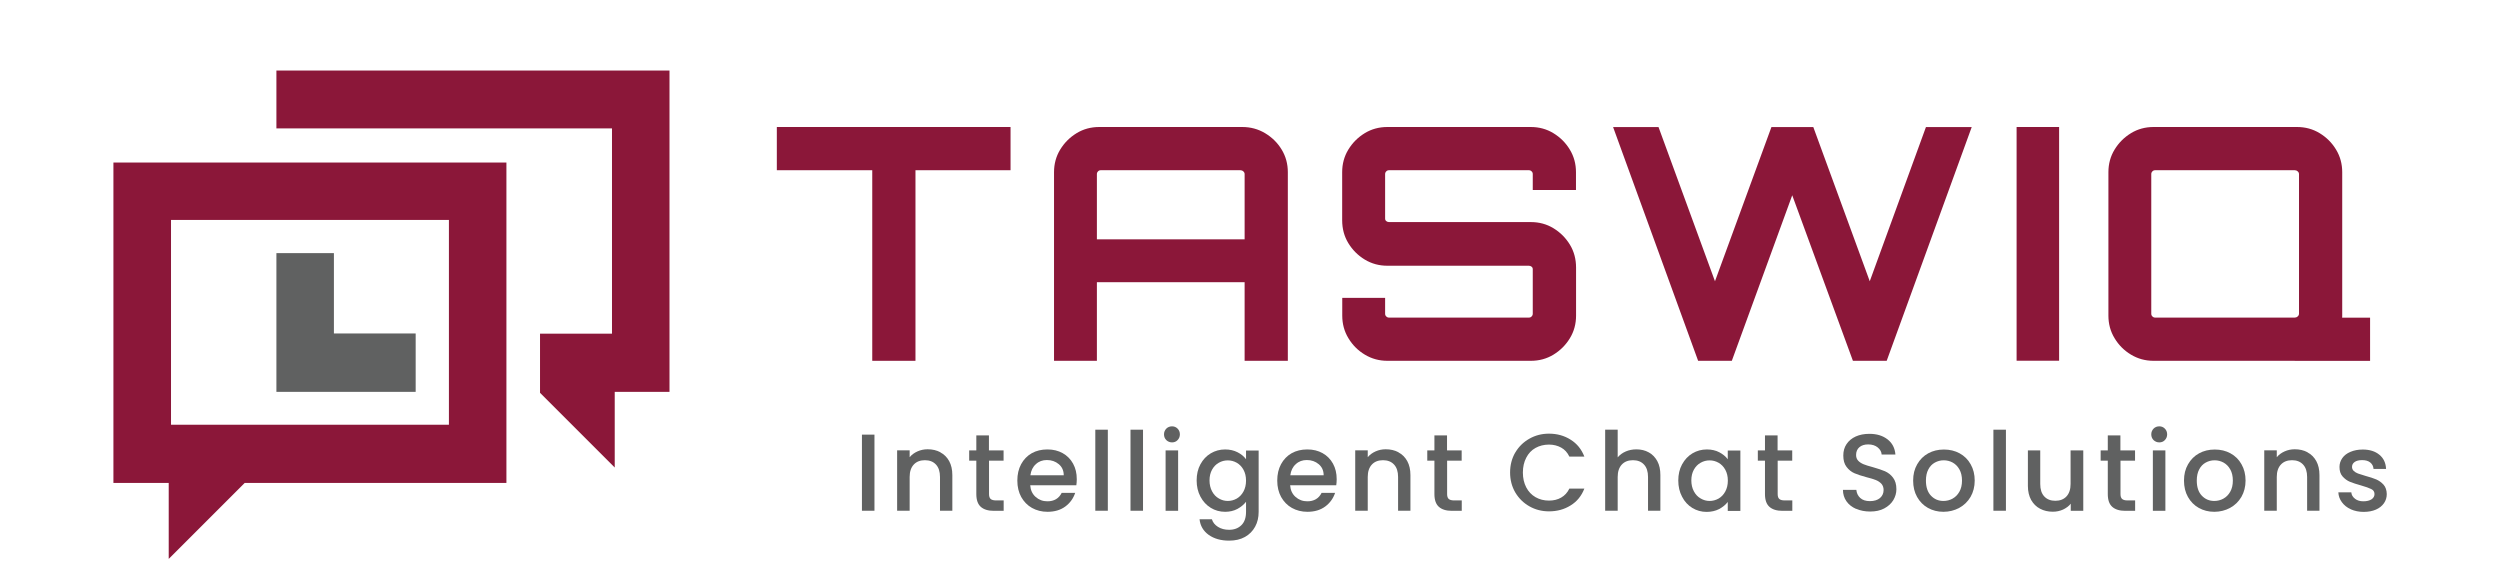 <?xml version="1.0" encoding="UTF-8"?>
<svg id="Layer_1" xmlns="http://www.w3.org/2000/svg" version="1.1" viewBox="0 0 283.46 66.32">
  <!-- Generator: Adobe Illustrator 29.1.0, SVG Export Plug-In . SVG Version: 2.1.0 Build 142)  -->
  <defs>
    <style>
      .st0 {
        fill: #606161;
      }

      .st1 {
        fill: #8b1739;
      }
    </style>
  </defs>
  <path class="st1" d="M12.86,18.43v36.33h6.27v8.61l8.61-8.61h29.68V18.43H12.86ZM50.9,48.16h-31.51v-23.22h31.51v23.22Z"/>
  <polygon class="st0" points="31.34 28.7 31.34 44.43 47.13 44.43 47.13 37.81 37.86 37.81 37.86 28.7 31.34 28.7"/>
  <polygon class="st1" points="31.34 8 75.91 8 75.91 44.43 69.7 44.43 69.7 53.01 61.23 44.54 61.23 37.83 69.39 37.83 69.39 14.56 31.34 14.56 31.34 8"/>
  <g>
    <path class="st1" d="M98.9,40.91v-21.61h-10.82v-4.9h26.5v4.9h-10.78v21.61h-4.9Z"/>
    <path class="st1" d="M119.51,19.52c0-.93.23-1.79.7-2.56.47-.77,1.09-1.39,1.86-1.86s1.63-.7,2.56-.7h16.23c.93,0,1.79.23,2.58.7.78.47,1.41,1.08,1.88,1.86.47.77.7,1.63.7,2.56v21.39h-4.9v-8.91h-16.75v8.91h-4.86v-21.39ZM141.12,27.14v-7.4c0-.12-.05-.23-.15-.31-.1-.09-.21-.13-.33-.13h-15.83c-.12,0-.23.04-.31.13-.09.09-.13.19-.13.31v7.4h16.75Z"/>
    <path class="st1" d="M157.31,40.91c-.93,0-1.78-.23-2.56-.7-.77-.46-1.39-1.08-1.86-1.86-.47-.77-.7-1.63-.7-2.56v-2.02h4.86v1.8c0,.12.04.23.13.31.09.09.19.13.31.13h15.86c.12,0,.23-.04.31-.13.09-.09.13-.19.13-.31v-5.04c0-.12-.04-.22-.13-.29-.09-.07-.19-.11-.31-.11h-16.05c-.93,0-1.78-.23-2.56-.7-.77-.47-1.39-1.09-1.86-1.86-.47-.77-.7-1.64-.7-2.6v-5.45c0-.93.23-1.79.7-2.56.47-.77,1.09-1.39,1.86-1.86.77-.47,1.63-.7,2.56-.7h16.27c.93,0,1.79.23,2.56.7s1.39,1.08,1.86,1.86c.47.77.7,1.63.7,2.56v2.02h-4.9v-1.8c0-.12-.04-.23-.13-.31-.09-.09-.19-.13-.31-.13h-15.86c-.12,0-.23.04-.31.13-.09.09-.13.19-.13.31v5.04c0,.12.04.22.13.29.09.07.19.11.31.11h16.09c.93,0,1.79.23,2.56.7s1.39,1.09,1.86,1.86c.47.77.7,1.64.7,2.6v5.45c0,.93-.23,1.79-.7,2.56-.47.77-1.09,1.39-1.86,1.86-.77.47-1.63.7-2.56.7h-16.27Z"/>
    <path class="st1" d="M192.54,40.91l-9.64-26.5h5.15l6.4,17.48,6.4-17.48h4.75l6.4,17.48,6.37-17.48h5.19l-9.64,26.5h-3.83l-6.88-18.77-6.85,18.77h-3.83Z"/>
    <path class="st1" d="M228.65,40.91V14.4h4.82v26.5h-4.82Z"/>
    <path class="st1" d="M244.18,40.91c-.93,0-1.78-.23-2.56-.7-.77-.46-1.39-1.08-1.86-1.86-.47-.77-.7-1.63-.7-2.56v-16.27c0-.93.23-1.79.7-2.56.47-.77,1.09-1.39,1.86-1.86.77-.47,1.63-.7,2.56-.7h16.27c.93,0,1.79.23,2.56.7s1.39,1.08,1.86,1.86c.47.77.7,1.63.7,2.56v16.27c0,.93-.23,1.79-.7,2.56-.47.77-1.09,1.39-1.86,1.86-.77.47-1.63.7-2.56.7h-16.27ZM244.36,36.01h15.83c.12,0,.23-.04.33-.13.1-.09.15-.19.15-.31v-15.83c0-.12-.05-.23-.15-.31-.1-.09-.21-.13-.33-.13h-15.83c-.12,0-.23.04-.31.13-.09.09-.13.19-.13.31v15.83c0,.12.04.23.13.31.09.09.19.13.31.13ZM260.19,40.91v-4.05l5.37-1.32v.48h3.17v4.9h-8.54Z"/>
  </g>
  <g>
    <path class="st0" d="M99.15,49.28v8.63h-1.42v-8.63h1.42Z"/>
    <path class="st0" d="M106.62,51.29c.43.22.76.56,1,.99.24.44.36.97.36,1.59v4.04h-1.4v-3.83c0-.61-.15-1.08-.46-1.41-.31-.33-.72-.49-1.25-.49s-.95.16-1.26.49c-.31.33-.47.8-.47,1.41v3.83h-1.42v-6.85h1.42v.78c.23-.28.53-.5.89-.66.36-.16.74-.24,1.15-.24.54,0,1.02.11,1.45.34Z"/>
    <path class="st0" d="M112.14,52.23v3.79c0,.26.06.44.18.55s.33.17.61.17h.87v1.18h-1.12c-.64,0-1.13-.15-1.47-.45s-.51-.78-.51-1.45v-3.79h-.81v-1.16h.81v-1.7h1.43v1.7h1.66v1.16h-1.66Z"/>
    <path class="st0" d="M122.04,55.02h-5.23c.04.55.24.99.61,1.32s.81.5,1.34.5c.76,0,1.3-.32,1.62-.96h1.53c-.21.63-.58,1.15-1.12,1.55s-1.22.6-2.02.6c-.65,0-1.24-.15-1.76-.44-.52-.29-.92-.71-1.22-1.24-.29-.53-.44-1.15-.44-1.86s.14-1.32.43-1.86c.29-.53.69-.95,1.2-1.24.52-.29,1.11-.43,1.78-.43s1.22.14,1.73.42c.5.28.9.68,1.18,1.19.28.51.42,1.09.42,1.76,0,.26-.02.49-.05.69ZM120.61,53.88c0-.52-.19-.94-.56-1.25s-.82-.47-1.35-.47c-.49,0-.91.15-1.25.47-.35.31-.55.73-.62,1.26h3.79Z"/>
    <path class="st0" d="M125.61,48.72v9.19h-1.42v-9.19h1.42Z"/>
    <path class="st0" d="M129.6,48.72v9.19h-1.42v-9.19h1.42Z"/>
    <path class="st0" d="M132.24,49.9c-.17-.17-.26-.39-.26-.65s.09-.47.26-.65c.17-.17.39-.26.65-.26s.46.09.63.26.26.39.26.65-.09.47-.26.65-.38.26-.63.26-.47-.09-.65-.26ZM133.58,51.07v6.85h-1.42v-6.85h1.42Z"/>
    <path class="st0" d="M140.32,51.28c.41.21.73.47.96.79v-.99h1.43v6.96c0,.63-.13,1.19-.4,1.68-.27.49-.65.88-1.15,1.16-.5.28-1.1.42-1.8.42-.93,0-1.7-.22-2.31-.65-.61-.44-.96-1.03-1.04-1.77h1.4c.11.36.34.64.69.86.35.22.77.33,1.26.33.57,0,1.03-.17,1.39-.52s.53-.85.53-1.52v-1.14c-.24.32-.57.59-.97.81-.41.22-.88.33-1.4.33-.6,0-1.14-.15-1.63-.45s-.88-.72-1.17-1.27c-.29-.54-.43-1.16-.43-1.84s.14-1.3.43-1.83c.29-.53.67-.94,1.17-1.24.49-.29,1.04-.44,1.63-.44.53,0,1,.11,1.41.32ZM140.99,53.26c-.19-.35-.45-.61-.76-.79-.32-.18-.65-.27-1.02-.27s-.7.09-1.02.27c-.32.18-.57.44-.76.78-.19.34-.29.75-.29,1.22s.1.89.29,1.24c.19.36.45.63.77.81.32.19.66.28,1.01.28s.7-.09,1.02-.27c.31-.18.57-.45.76-.8.19-.35.29-.76.29-1.24s-.1-.88-.29-1.23Z"/>
    <path class="st0" d="M151.51,55.02h-5.23c.04.55.24.99.61,1.32s.81.5,1.34.5c.76,0,1.3-.32,1.62-.96h1.53c-.21.63-.58,1.15-1.12,1.55s-1.22.6-2.02.6c-.65,0-1.24-.15-1.76-.44-.52-.29-.92-.71-1.22-1.24-.29-.53-.44-1.15-.44-1.86s.14-1.32.43-1.86c.29-.53.69-.95,1.2-1.24.52-.29,1.11-.43,1.78-.43s1.22.14,1.73.42c.5.28.9.68,1.18,1.19.28.51.42,1.09.42,1.76,0,.26-.02.49-.05.69ZM150.08,53.88c0-.52-.19-.94-.56-1.25s-.82-.47-1.35-.47c-.49,0-.91.15-1.25.47-.35.31-.55.73-.62,1.26h3.79Z"/>
    <path class="st0" d="M158.56,51.29c.43.22.76.56,1,.99.24.44.36.97.36,1.59v4.04h-1.4v-3.83c0-.61-.15-1.08-.46-1.41-.31-.33-.72-.49-1.25-.49s-.95.16-1.26.49c-.31.33-.47.8-.47,1.41v3.83h-1.42v-6.85h1.42v.78c.23-.28.53-.5.89-.66.36-.16.74-.24,1.15-.24.54,0,1.02.11,1.45.34Z"/>
    <path class="st0" d="M164.08,52.23v3.79c0,.26.06.44.18.55s.33.17.61.17h.87v1.18h-1.12c-.64,0-1.13-.15-1.47-.45s-.51-.78-.51-1.45v-3.79h-.81v-1.16h.81v-1.7h1.43v1.7h1.66v1.16h-1.66Z"/>
    <path class="st0" d="M171.81,51.31c.39-.67.93-1.19,1.6-1.57s1.41-.57,2.22-.57c.92,0,1.74.23,2.45.68.72.45,1.24,1.09,1.56,1.92h-1.7c-.22-.46-.53-.8-.93-1.02s-.86-.34-1.38-.34c-.57,0-1.08.13-1.53.38s-.8.62-1.05,1.11c-.25.48-.38,1.04-.38,1.68s.13,1.2.38,1.68c.25.48.6.85,1.05,1.11.45.26.96.39,1.53.39.52,0,.98-.11,1.38-.34s.71-.56.93-1.02h1.7c-.32.83-.84,1.47-1.56,1.91-.72.45-1.53.67-2.45.67-.81,0-1.55-.19-2.22-.57-.67-.38-1.2-.9-1.6-1.57-.39-.67-.59-1.43-.59-2.27s.2-1.6.59-2.27Z"/>
    <path class="st0" d="M186.94,51.29c.41.22.73.56.97.99.24.44.35.97.35,1.59v4.04h-1.4v-3.83c0-.61-.15-1.08-.46-1.41-.31-.33-.72-.49-1.25-.49s-.95.16-1.26.49c-.31.33-.47.8-.47,1.41v3.83h-1.42v-9.19h1.42v3.14c.24-.29.54-.51.91-.67.37-.16.77-.24,1.21-.24.52,0,.99.11,1.4.34Z"/>
    <path class="st0" d="M190.73,52.64c.29-.53.67-.94,1.17-1.24.49-.29,1.04-.44,1.63-.44.54,0,1.01.11,1.41.32.4.21.72.47.96.79v-.99h1.43v6.85h-1.43v-1.02c-.24.32-.57.59-.98.81-.41.21-.89.32-1.42.32-.59,0-1.13-.15-1.62-.45-.49-.3-.88-.72-1.16-1.27-.29-.54-.43-1.16-.43-1.84s.14-1.3.43-1.83ZM195.62,53.26c-.19-.35-.45-.61-.76-.79-.32-.18-.65-.27-1.02-.27s-.7.09-1.02.27c-.32.18-.57.44-.76.78-.19.34-.29.75-.29,1.22s.1.89.29,1.24c.19.36.45.63.77.81.32.19.66.28,1.01.28s.7-.09,1.02-.27c.31-.18.57-.45.76-.8.19-.35.29-.76.29-1.24s-.1-.88-.29-1.23Z"/>
    <path class="st0" d="M201.56,52.23v3.79c0,.26.06.44.18.55s.33.17.61.17h.87v1.18h-1.12c-.64,0-1.13-.15-1.47-.45s-.51-.78-.51-1.45v-3.79h-.81v-1.16h.81v-1.7h1.43v1.7h1.66v1.16h-1.66Z"/>
    <path class="st0" d="M210.45,57.7c-.46-.2-.83-.49-1.09-.86-.26-.37-.4-.81-.4-1.3h1.52c.03.37.18.68.44.92s.63.36,1.1.36.87-.12,1.14-.35c.27-.24.41-.54.41-.91,0-.29-.09-.53-.25-.71-.17-.18-.38-.32-.63-.42-.25-.1-.6-.21-1.05-.32-.56-.15-1.02-.3-1.37-.45-.35-.15-.65-.39-.9-.72-.25-.32-.37-.75-.37-1.29,0-.5.12-.93.37-1.3.25-.37.6-.66,1.04-.86.45-.2.96-.3,1.55-.3.84,0,1.52.21,2.06.63s.83.99.89,1.72h-1.56c-.02-.31-.17-.58-.45-.81-.27-.22-.63-.34-1.08-.34-.41,0-.74.1-.99.31s-.38.51-.38.89c0,.27.08.48.24.65.16.17.37.3.61.4.25.1.59.21,1.02.32.57.16,1.04.32,1.4.47.36.16.67.4.92.73.25.33.38.76.38,1.31,0,.44-.12.85-.35,1.24-.24.39-.58.7-1.03.94-.45.24-.98.35-1.6.35-.58,0-1.1-.1-1.56-.3Z"/>
    <path class="st0" d="M218.6,57.59c-.52-.29-.93-.71-1.23-1.24-.3-.53-.45-1.15-.45-1.86s.15-1.31.46-1.85c.31-.54.72-.95,1.25-1.24.53-.29,1.12-.43,1.78-.43s1.25.14,1.78.43c.53.29.95.7,1.25,1.24.31.54.46,1.16.46,1.85s-.16,1.31-.47,1.85c-.32.54-.74.95-1.29,1.25-.54.29-1.14.44-1.79.44s-1.23-.15-1.75-.44ZM221.38,56.54c.32-.17.58-.43.78-.78s.3-.77.3-1.27-.1-.92-.29-1.26c-.19-.34-.44-.6-.76-.78-.31-.17-.65-.26-1.02-.26s-.7.09-1.01.26-.56.43-.74.78c-.18.34-.27.76-.27,1.26,0,.74.19,1.31.57,1.71.38.4.85.6,1.42.6.36,0,.71-.09,1.03-.26Z"/>
    <path class="st0" d="M227.44,48.72v9.19h-1.42v-9.19h1.42Z"/>
    <path class="st0" d="M236.21,51.07v6.85h-1.42v-.81c-.22.28-.52.5-.88.67-.36.16-.74.24-1.15.24-.54,0-1.02-.11-1.45-.34-.43-.22-.76-.56-1.01-.99-.24-.44-.37-.97-.37-1.59v-4.03h1.4v3.81c0,.61.15,1.08.46,1.41.31.33.72.49,1.25.49s.95-.16,1.26-.49c.31-.33.47-.8.47-1.41v-3.81h1.42Z"/>
    <path class="st0" d="M240.43,52.23v3.79c0,.26.06.44.18.55s.33.17.61.17h.87v1.18h-1.12c-.64,0-1.13-.15-1.47-.45s-.51-.78-.51-1.45v-3.79h-.81v-1.16h.81v-1.7h1.43v1.7h1.66v1.16h-1.66Z"/>
    <path class="st0" d="M244.18,49.9c-.17-.17-.26-.39-.26-.65s.09-.47.26-.65c.17-.17.39-.26.65-.26s.46.09.63.26.26.39.26.65-.09.47-.26.65-.38.26-.63.26-.47-.09-.65-.26ZM245.52,51.07v6.85h-1.42v-6.85h1.42Z"/>
    <path class="st0" d="M249.31,57.59c-.52-.29-.93-.71-1.23-1.24-.3-.53-.45-1.15-.45-1.86s.15-1.31.46-1.85c.31-.54.72-.95,1.25-1.24.53-.29,1.12-.43,1.78-.43s1.25.14,1.78.43c.53.29.95.7,1.25,1.24.31.54.46,1.16.46,1.85s-.16,1.31-.47,1.85c-.32.54-.74.95-1.29,1.25-.54.29-1.14.44-1.79.44s-1.23-.15-1.75-.44ZM252.09,56.54c.32-.17.58-.43.78-.78s.3-.77.3-1.27-.1-.92-.29-1.26c-.19-.34-.44-.6-.76-.78-.31-.17-.65-.26-1.02-.26s-.7.09-1.01.26-.56.43-.74.78c-.18.34-.27.76-.27,1.26,0,.74.19,1.31.57,1.71.38.4.85.6,1.42.6.36,0,.71-.09,1.03-.26Z"/>
    <path class="st0" d="M261.63,51.29c.43.22.76.56,1,.99.24.44.36.97.36,1.59v4.04h-1.4v-3.83c0-.61-.15-1.08-.46-1.41-.31-.33-.72-.49-1.25-.49s-.95.16-1.26.49c-.31.33-.47.8-.47,1.41v3.83h-1.42v-6.85h1.42v.78c.23-.28.53-.5.89-.66.36-.16.74-.24,1.15-.24.54,0,1.02.11,1.45.34Z"/>
    <path class="st0" d="M266.54,57.74c-.43-.19-.76-.46-1.01-.8s-.38-.71-.4-1.12h1.47c.02.29.16.53.42.73.25.2.57.29.95.29s.71-.08.93-.23c.22-.15.33-.35.33-.59,0-.26-.12-.45-.37-.57-.24-.12-.63-.26-1.16-.41-.51-.14-.93-.28-1.25-.41-.32-.13-.6-.34-.84-.61-.24-.27-.35-.63-.35-1.08,0-.36.11-.7.32-1s.52-.54.93-.71c.4-.17.86-.26,1.39-.26.78,0,1.41.2,1.88.59.48.39.73.93.76,1.61h-1.42c-.02-.31-.15-.55-.37-.73-.22-.18-.53-.27-.91-.27s-.66.07-.86.21c-.2.14-.3.33-.3.56,0,.18.07.34.2.46.13.12.29.22.48.29.19.07.47.16.85.27.5.13.9.27,1.22.4.32.14.59.34.83.6.23.26.35.62.36,1.06,0,.39-.11.74-.32,1.04-.22.31-.52.55-.91.72-.39.17-.86.26-1.39.26s-1.02-.1-1.45-.29Z"/>
  </g>
</svg>